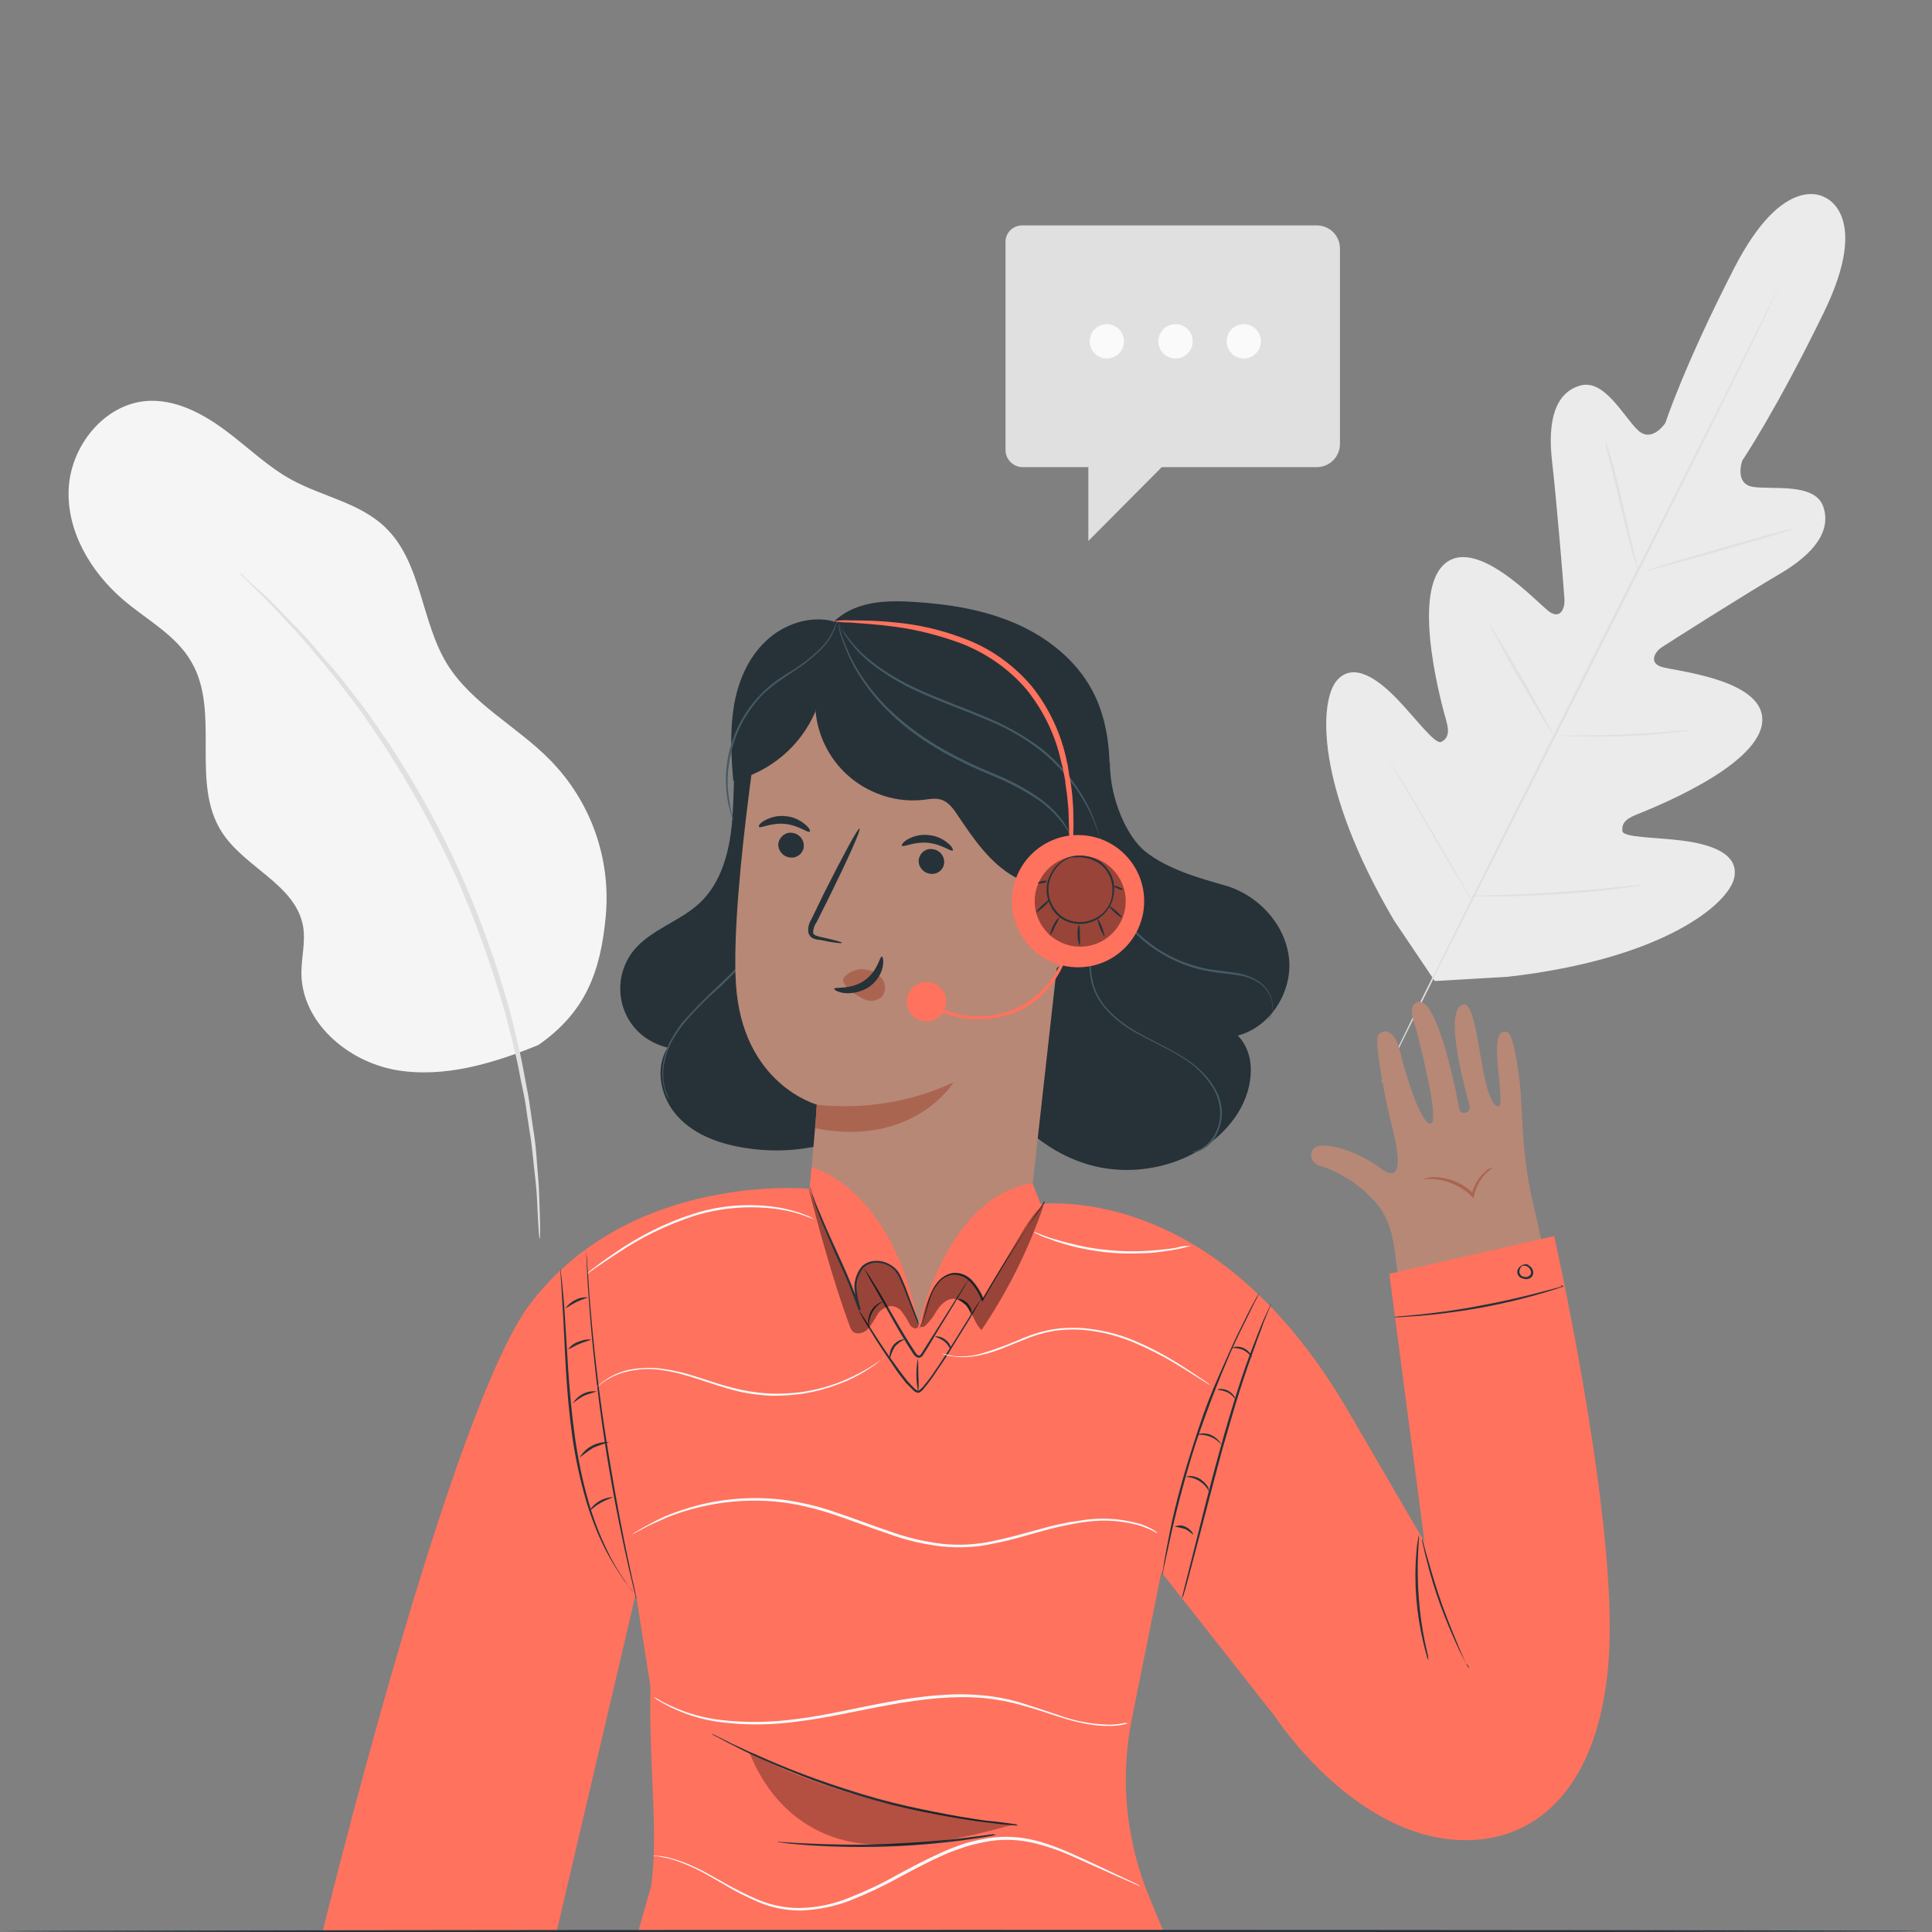 <?xml version="1.0" encoding="utf-8"?>
<!-- Generator: Adobe Illustrator 26.1.0, SVG Export Plug-In . SVG Version: 6.00 Build 0)  -->
<svg version="1.1" id="Layer_1" xmlns="http://www.w3.org/2000/svg" xmlns:xlink="http://www.w3.org/1999/xlink" x="0px" y="0px"
	 viewBox="0 0 450 450" style="enable-background:new 0 0 450 450;" xml:space="preserve">
<rect x="0" y="0" width="450" height="450" fill="#808080" stroke="none"/>
<style type="text/css">
	.st0{fill:#F5F5F5;}
	.st1{fill:#E0E0E0;}
	.st2{fill:#EBEBEB;}
	.st3{fill:#FAFAFA;}
	.st4{fill:#263238;}
	.st5{fill:#455A64;}
	.st6{fill:#B78876;}
	.st7{fill:#AA6550;}
	.st8{fill:#FF725E;}
	.st9{opacity:0.4;}
	.st10{opacity:0.3;}
</style>
<g>
	<path class="st0" d="M125.4,243.4c10.9-7.6,14.5-16.9,15.7-30.1c1.2-13.4-3.5-26.6-12.9-36.2c-7.7-7.9-18.3-13.1-24.1-22.5
		c-6.1-10-5.9-23.7-14.4-31.8c-5.8-5.6-14.4-7.1-21.5-10.9c-5.8-3.1-10.6-7.9-15.9-11.8s-11.6-7.2-18.2-6.7
		c-9.9,0.8-17.6,10.5-18.1,20.4c-0.5,9.9,5.1,19.4,12.7,25.9c5.5,4.7,12.3,8.2,15.9,14.5c6.8,11.7-0.3,28,7,39.5
		c5.3,8.4,17.3,12.3,19,22.1c0.6,3.6-0.4,7.2-0.4,10.9c0.1,11.4,10.7,20.5,21.9,22.5S114.9,247.7,125.4,243.4"/>
	<path class="st1" d="M55.8,133.4c0.3,0.5,0.7,0.9,1.2,1.3l3.6,3.6c1.6,1.5,3.5,3.5,5.6,5.8s4.6,4.9,7.1,8c1.3,1.5,2.6,3.1,4,4.8
		s2.7,3.5,4.1,5.3c2.9,3.6,5.6,7.8,8.5,12.1c6.1,9.5,11.6,19.5,16.3,29.8c4.6,10.4,8.4,21.1,11.5,32c1.3,5.1,2.6,9.9,3.4,14.4
		c0.4,2.3,1,4.5,1.3,6.6c0.3,2.1,0.6,4.2,0.9,6.1c0.7,3.9,0.9,7.5,1.3,10.6s0.5,5.8,0.6,8s0.2,3.8,0.3,5.1c0,0.6,0.1,1.2,0.2,1.8
		c0.1-0.6,0.1-1.2,0.1-1.8c0-1.3,0-3-0.1-5.1s-0.1-4.9-0.4-8.1s-0.4-6.7-1.1-10.7c-0.3-2-0.6-4.1-0.9-6.2c-0.3-2.1-0.8-4.3-1.2-6.6
		c-0.8-4.6-2-9.4-3.3-14.5c-3-11-6.9-21.8-11.5-32.2c-4.7-10.4-10.2-20.4-16.5-30c-3-4.3-5.7-8.5-8.7-12.1c-1.4-1.8-2.8-3.7-4.2-5.3
		l-4.1-4.7c-2.5-3.1-5.1-5.6-7.3-7.9s-4.1-4.2-5.8-5.7l-3.8-3.4C56.8,134.1,56.3,133.7,55.8,133.4z"/>
</g>
<g>
	<path class="st2" d="M425.1,46c0,0-9.5-6.3-21.2,16.5s-16,36-16,36s-3.1,4.8-6.4,1.7s-7.8-12-13.4-10.4c-5.8,1.6-7.7,8.1-6.6,17.6
		s2.8,30.4,2.9,32.3s-0.9,4.6-3.5,2.8s-17.4-18.3-24.8-10.8s0,33.5,0.8,36.3s0.2,4.1-1.2,4.8s-5.8-5.3-10.2-9.9s-10.3-9-14.2-4.3
		s-5.2,24.2,13.4,55.8l9.5,14.1l17.1-1c36.4-4.2,51.2-17,52.6-22.9s-5.8-8-12-8.8s-13.8-0.7-14-2.2s0.4-2.7,3.1-3.8
		s27.9-10.8,29.4-21.2s-20.6-12.3-23.5-13.3s-1.4-3.5,0.1-4.5s19.3-12.3,27.5-17.1s12.2-10.2,10.1-15.9c-2.1-5.4-11.9-3.7-16.3-4.4
		s-2.5-6.1-2.5-6.1s7.8-11.5,19-34.5s0.1-26.9,0.1-26.9"/>
	<path class="st1" d="M414.6,66.4c0,0-0.1,0.2-0.2,0.5s-0.4,0.8-0.7,1.4c-0.6,1.3-1.5,3.1-2.6,5.5c-2.3,4.8-5.6,11.6-9.8,20
		c-8.3,16.9-20,40.1-32.9,65.7s-24.7,48.8-33.1,65.6l-9.9,19.9c-1.2,2.3-2.1,4.2-2.7,5.4c-0.3,0.6-0.5,1.1-0.7,1.4l-0.3,0.5
		c0,0,0.1-0.2,0.2-0.5l0.7-1.4c0.6-1.3,1.5-3.1,2.6-5.5c2.3-4.7,5.6-11.6,9.8-20c8.3-16.9,20-40.1,32.9-65.7s24.7-48.8,33.1-65.6
		l9.9-19.9l2.7-5.4c0.3-0.6,0.5-1.1,0.7-1.4S414.6,66.4,414.6,66.4z"/>
	<path class="st1" d="M373.9,102.4c0.2,0.4,0.3,0.8,0.4,1.2c0.2,0.8,0.6,1.9,1,3.2c0.8,2.7,1.7,6.5,2.7,10.7s1.8,7.9,2.5,10.8
		l0.8,3.2c0.1,0.4,0.2,0.8,0.2,1.2c-0.2-0.4-0.3-0.8-0.4-1.2c-0.2-0.8-0.6-1.9-1-3.2c-0.7-2.7-1.7-6.5-2.7-10.7s-1.9-7.9-2.6-10.7
		c-0.3-1.3-0.6-2.4-0.8-3.2C374.1,103.2,374,102.8,373.9,102.4z"/>
	<path class="st1" d="M383.2,133c0-0.1,7.7-2.5,17.2-5.2s17.3-4.9,17.4-4.7s-7.7,2.5-17.2,5.2S383.2,133.1,383.2,133z"/>
	<path class="st1" d="M361.5,171.4c0.4-0.1,0.8-0.1,1.3-0.1h3.4c2.9,0,6.9,0,11.3-0.2s8.4-0.4,11.2-0.7l3.4-0.3c0.4,0,0.8,0,1.3,0
		c-0.4,0.1-0.8,0.2-1.2,0.2c-0.8,0.1-2,0.3-3.4,0.4c-2.9,0.3-6.8,0.7-11.2,0.8s-8.4,0.1-11.3,0c-1.5-0.1-2.6-0.1-3.4-0.2
		C362.3,171.5,361.9,171.5,361.5,171.4z"/>
	<path class="st1" d="M347,145.6c0.3,0.3,0.5,0.6,0.7,1l1.7,2.7c1.4,2.3,3.2,5.5,5.3,9s3.8,6.7,5.1,9.1l1.5,2.8
		c0.2,0.3,0.4,0.7,0.5,1c-0.3-0.3-0.5-0.6-0.7-1l-1.7-2.7c-1.4-2.3-3.2-5.5-5.3-9s-3.8-6.7-5.1-9.1c-0.6-1.1-1.1-2-1.5-2.8
		C347.3,146.3,347.1,145.9,347,145.6z"/>
	<path class="st1" d="M323.6,177.1c0.3,0.4,0.6,0.8,0.8,1.2l2.1,3.4c1.8,2.9,4.2,7,6.8,11.5s5,8.6,6.7,11.5c0.8,1.4,1.5,2.6,2,3.5
		c0.3,0.4,0.5,0.9,0.7,1.3c-0.3-0.4-0.6-0.8-0.8-1.2l-2.1-3.5c-1.8-2.9-4.2-7-6.8-11.5s-5-8.6-6.7-11.5l-2-3.5
		C324,178,323.8,177.5,323.6,177.1z"/>
	<path class="st1" d="M342.5,208.7c0.5-0.1,1.1-0.1,1.6-0.1l4.3-0.1c3.7-0.1,8.7-0.3,14.3-0.7s10.6-0.8,14.2-1.2l4.3-0.4
		c0.5-0.1,1.1-0.1,1.6-0.1c-0.5,0.1-1,0.2-1.6,0.3c-1,0.2-2.5,0.4-4.3,0.6c-3.6,0.5-8.7,1-14.2,1.3s-10.6,0.5-14.3,0.5
		c-1.8,0-3.3,0-4.3,0C343.6,208.8,343,208.8,342.5,208.7z"/>
</g>
<g>
	<path class="st1" d="M238.1,52.5h68.6c3,0,5.4,2.4,5.4,5.4v45.5c0,3-2.4,5.4-5.4,5.4h-36.1L253.5,126v-17.2h-15.3c-2.2,0-4-1.8-4-4
		V56.5C234.1,54.3,235.9,52.5,238.1,52.5C238.1,52.5,238.1,52.5,238.1,52.5z"/>
	<path class="st3" d="M261.8,79.5c0,2.2-1.8,4-4,4s-4-1.8-4-4s1.8-4,4-4S261.8,77.3,261.8,79.5z"/>
	<path class="st3" d="M277.8,79.5c0,2.2-1.8,4-4,4s-4-1.8-4-4s1.8-4,4-4S277.8,77.3,277.8,79.5z"/>
	<path class="st3" d="M293.7,79.5c0,2.2-1.8,4-4,4s-4-1.8-4-4s1.8-4,4-4S293.7,77.3,293.7,79.5z"/>
</g>
<g id="freepik--Character--inject-12">
	<path class="st4" d="M183.3,154.8c-6.3,2.8-10,9.5-11.3,16.3s-0.9,13.7-1.5,20.5s-2.5,14-7.5,18.7c-4.7,4.4-11.5,6.2-15.5,11.2
		c-4.8,6.1-3.8,15,2.3,19.8c1.7,1.3,3.6,2.2,5.7,2.7c-3.1,5-1.6,11.9,2.5,16.2c4,4.3,9.9,6.3,15.7,7.2c10.2,1.6,21.1-0.2,29.8-5.9
		c8.6-5.7,14.7-15.6,14.6-25.9"/>
	<path class="st5" d="M156,256.3c-0.5-0.7-0.9-1.4-1.1-2.2c-0.7-2.2-0.8-4.5-0.4-6.7c0.3-1.6,0.8-3.1,1.4-4.5
		c0.8-1.6,1.8-3.1,2.9-4.6c2.7-3.1,5.6-6,8.6-8.8c3-2.8,5.8-5.7,8.4-8.9c2.1-2.6,3.9-5.4,5.4-8.4c1-2,1.7-4.2,2.2-6.4
		c0.2-0.8,0.2-1.4,0.3-1.8c0-0.2,0.1-0.4,0.1-0.6c0,0.2,0,0.4,0,0.6c-0.1,0.4-0.1,1.1-0.2,1.8c-0.4,2.2-1.1,4.4-2.1,6.5
		c-1.4,3.1-3.2,5.9-5.3,8.5c-2.6,3.2-5.4,6.2-8.4,9c-3.1,2.7-6,5.6-8.6,8.7c-1.1,1.4-2.1,2.9-2.9,4.4c-0.7,1.4-1.2,2.9-1.5,4.4
		c-0.5,2.2-0.4,4.5,0.2,6.6C155.4,254.9,155.7,255.6,156,256.3z"/>
	<path class="st4" d="M258.5,177.4c0,9.2,4.3,17.7,8.1,20.8c5.4,4.4,13.4,6.5,18.6,8c7.6,2.1,14,8.8,15,16.7s-4.2,16.3-11.9,18.3
		c4.8,4.9,3.4,13.4-0.6,19c-7.5,10.7-22.6,14.8-35,10.8c-12.4-4-22-15-25.7-27.5"/>
	<path class="st5" d="M277.5,268.4c1.1-0.2,2.1-0.7,2.9-1.3c1-0.7,1.9-1.7,2.5-2.8c0.8-1.5,1.3-3.1,1.3-4.8c0-2-0.5-4-1.5-5.8
		c-1.2-2-2.7-3.8-4.5-5.3c-3.8-3.2-8.9-5.2-13.9-8c-2.5-1.4-4.7-3.1-6.6-5.2c-0.9-1-1.7-2.1-2.3-3.3c-0.6-1.1-1-2.4-1.3-3.6
		c-0.4-2.3-0.6-4.7-0.3-7.1c0.2-2.2,0.5-4.2,0.6-6.1c0.4-2.9,0.4-5.9-0.1-8.8c-0.1-0.5-0.2-0.9-0.4-1.3s-0.3-0.7-0.4-0.9
		c-0.1-0.3-0.2-0.5-0.3-0.8c0.2,0.2,0.3,0.5,0.4,0.8c0.1,0.3,0.3,0.6,0.4,0.9l0.4,1.4c0.6,2.9,0.7,5.9,0.3,8.9
		c-0.2,1.9-0.4,3.9-0.6,6.1c-0.2,2.3-0.1,4.7,0.4,7c0.5,2.5,1.8,4.8,3.5,6.7c1.9,2,4.1,3.7,6.5,5.1c4.9,2.8,10.1,4.9,14,8.1
		c1.8,1.5,3.4,3.3,4.6,5.4c1,1.8,1.6,3.9,1.5,6c-0.1,1.7-0.6,3.4-1.4,4.9c-0.6,1.1-1.5,2.1-2.6,2.8c-0.7,0.5-1.4,0.8-2.2,1
		C278.1,268.4,277.8,268.4,277.5,268.4z"/>
	<path class="st5" d="M295.5,237.5c0.6-0.7,0.9-1.6,0.9-2.6c0-1.1-0.2-2.2-0.7-3.1c-0.6-1.3-1.6-2.4-2.8-3.1
		c-1.5-0.9-3.2-1.4-4.9-1.6c-1.9-0.3-3.9-0.4-6-0.8c-4.6-0.7-9-2.5-12.9-5.1c-3.9-2.6-7.2-6.1-9.6-10.1c-1.9-3.3-3.3-6.9-3.9-10.7
		c-0.5-2.5-0.6-5.1-0.4-7.7c0-0.7,0.1-1.4,0.2-2.1c0-0.2,0.1-0.5,0.1-0.7c0,0-0.1,1-0.2,2.8c-0.3,6.3,1.3,12.6,4.5,18.1
		c2.4,4,5.6,7.3,9.4,9.9c3.8,2.6,8.2,4.3,12.7,5.1c2.1,0.3,4.1,0.5,6,0.8c1.8,0.3,3.5,0.9,5,1.8c1.3,0.8,2.3,1.9,2.9,3.3
		c0.5,1,0.7,2.1,0.7,3.2c-0.1,0.7-0.3,1.4-0.7,2c-0.1,0.2-0.3,0.3-0.3,0.4L295.5,237.5z"/>
	<path class="st6" d="M187.8,285.7c1.3-13.8,2.5-28.4,2.5-28.4s-17.5-4.7-18.9-28.3c-1.3-22.5,7.3-73.2,7.3-73.2l0,0
		c26.6-7.9,56.3,2,72.5,24.3l0,0l-12.5,112c-1.5,13-13.8,22.1-27.7,20.4l0,0C196.9,310.9,186.5,298.8,187.8,285.7z"/>
	<path class="st4" d="M181.3,196.4c-0.2,1.6,1,3.1,2.6,3.3c1.5,0.3,3-0.7,3.3-2.3c0,0,0-0.1,0-0.1c0.2-1.6-1-3.1-2.6-3.3
		C183.1,193.7,181.6,194.8,181.3,196.4C181.3,196.3,181.3,196.4,181.3,196.4z"/>
	<path class="st4" d="M176.8,192.6c0.3,0.4,2.8-1,6-0.7s5.4,2.2,5.8,1.8c0.2-0.2-0.1-0.9-1.1-1.7c-1.3-1.1-2.9-1.8-4.6-1.9
		c-1.7-0.2-3.3,0.2-4.8,1C177,191.7,176.6,192.4,176.8,192.6z"/>
	<path class="st4" d="M214,200.2c-0.2,1.6,1,3.1,2.6,3.3c1.5,0.3,3-0.7,3.3-2.3c0,0,0-0.1,0-0.1c0.2-1.6-1-3.1-2.6-3.3
		C215.8,197.5,214.3,198.5,214,200.2C214,200.1,214,200.2,214,200.2z"/>
	<path class="st4" d="M210.1,197c0.3,0.4,2.8-1,6-0.7s5.4,2.1,5.8,1.8c0.2-0.1-0.1-0.9-1.1-1.7c-1.3-1.1-2.9-1.8-4.6-1.9
		c-1.7-0.2-3.3,0.2-4.8,1C210.3,196.2,209.9,196.8,210.1,197z"/>
	<path class="st4" d="M196.1,219.6c0-0.2-1.9-0.7-5.1-1.4c-0.8-0.2-1.6-0.4-1.6-1c0-0.9,0.3-1.7,0.8-2.4l3-6
		c4.2-8.5,7.4-15.6,7-15.8s-4,6.6-8.3,15.1c-1,2.1-2,4.1-2.9,6c-0.6,0.9-0.9,2.1-0.7,3.2c0.2,0.6,0.6,1.1,1.2,1.3
		c0.4,0.2,0.9,0.3,1.4,0.3C194.1,219.6,196.1,219.8,196.1,219.6z"/>
	<path class="st7" d="M190.2,257.3c10.9,1.2,22-0.6,31.9-5.2c0,0-9.2,15.2-32.2,10.7L190.2,257.3z"/>
	<path class="st7" d="M196.7,227.5c1.4-1.4,3.4-2.1,5.4-1.6c1.4,0.3,2.7,1.1,3.5,2.3c0.8,1.2,0.7,2.7-0.1,3.9
		c-1.2,1.1-2.9,1.3-4.3,0.6c-1.5-0.7-2.8-1.6-3.9-2.8c-0.3-0.3-0.6-0.6-0.8-1c-0.2-0.4-0.2-0.9,0.1-1.2"/>
	<path class="st4" d="M205.4,222.8c-0.5-0.1-0.9,3.4-4.1,5.6s-6.9,1.4-7,1.9c-0.1,0.2,0.8,0.8,2.3,1c2,0.2,4.1-0.3,5.8-1.4
		c1.6-1.1,2.8-2.8,3.2-4.7C205.9,223.7,205.6,222.8,205.4,222.8z"/>
	<path class="st6" d="M240.1,204.9c2.5-0.3,5.1,0.1,7.4,1.2c2.3,1.1,4.1,3.1,5,5.5c0.7,2.5,0.5,5.1-0.7,7.4
		c-1.2,2.3-2.8,4.3-4.8,5.8c-1.4,1.2-3,2.1-4.8,2.5c-1.8,0.5-3.7,0-5.1-1.3"/>
	<path class="st7" d="M240,220.1c-0.3,0.1,0.6,1.7,3,1.3c1.2-0.3,2.3-1.1,3-2.2c0.8-1.2,1.4-2.6,1.6-4c0.3-1.5,0.1-3.1-0.6-4.5
		c-0.6-1.2-1.8-2-3.1-2.2c-2.3-0.3-3.2,1.3-3,1.3s1.2-0.5,2.6,0s2.7,2.6,2.1,5s-1.7,4.8-3.2,5.2S240.2,219.9,240,220.1z"/>
	<path class="st4" d="M189.9,165.8c-3.5,8.1-10.6,14-19.1,16.1c-0.5-5.7-0.8-11.5,0.1-17.2s3.2-11.3,7.4-15.3
		c4.1-4,10.3-6.1,15.8-4.7"/>
	<path class="st4" d="M191.5,155.2c-4.7,11.7,1.1,25,12.8,29.6c3.4,1.4,7.1,1.9,10.8,1.5c1.5-0.2,3.1-0.5,4.5,0.1s2.5,2,3.4,3.4
		c3.7,5.5,7.6,11.3,13.4,14.5s14.2,2.9,18.1-2.5c1.9-2.6,2.5-5.9,2.9-9.1c1.5-10.8,2.1-22.3-3-31.9c-3.8-7.1-10.5-12.4-17.9-15.6
		c-7.4-3.2-15.5-4.5-23.6-5c-4.7-0.3-9.5-0.3-13.9,1.5c-4.4,1.8-8.1,5.7-8.4,10.4"/>
	<path class="st5" d="M256.4,195.7c-0.1-0.3-0.2-0.5-0.3-0.8c-0.2-0.5-0.4-1.3-0.8-2.3c-1-2.8-2.4-5.4-4-7.9
		c-2.4-3.7-5.3-6.9-8.7-9.7c-4.2-3.3-8.9-5.9-13.9-7.8c-5.2-2.2-10.4-4-14.9-6.1c-4-1.8-7.8-4.1-11.2-6.8c-2.3-1.9-4.3-4.1-5.9-6.6
		c-0.4-0.7-0.8-1.4-1.2-2.1c-0.1-0.2-0.3-0.5-0.4-0.8c0.2,0.2,0.3,0.5,0.4,0.7c0.4,0.7,0.8,1.4,1.3,2c1.7,2.4,3.7,4.6,6,6.4
		c3.4,2.7,7.2,4.9,11.2,6.7c4.5,2.1,9.6,3.9,14.9,6.1c5,2,9.7,4.6,14,7.9c3.4,2.8,6.3,6.1,8.7,9.9c1.6,2.5,2.9,5.2,3.8,8
		c0.3,1,0.6,1.8,0.7,2.3C256.3,195.1,256.4,195.4,256.4,195.7z"/>
	<path class="st5" d="M249.2,194.4c-0.2-0.2-0.3-0.4-0.4-0.7c-0.3-0.4-0.6-1.1-1.2-1.8c-1.6-2.2-3.5-4-5.8-5.6
		c-3.3-2.2-6.9-4.1-10.6-5.6c-2.1-0.9-4.3-1.8-6.5-2.9s-4.5-2.2-6.7-3.6c-4.2-2.5-8.2-5.5-11.6-9c-2.8-2.8-5.3-6.1-7.3-9.6
		c-1.3-2.4-2.4-4.9-3.2-7.4c-0.3-0.9-0.5-1.6-0.5-2.1c-0.1-0.2-0.1-0.5-0.1-0.8c0.1,0.2,0.2,0.5,0.2,0.7c0.1,0.5,0.4,1.2,0.6,2.1
		c0.9,2.5,2,5,3.3,7.3c2,3.4,4.5,6.6,7.3,9.4c3.5,3.4,7.4,6.4,11.6,8.9c2.2,1.3,4.5,2.5,6.7,3.6s4.4,2,6.5,2.9
		c3.7,1.5,7.3,3.4,10.6,5.7c2.2,1.6,4.2,3.5,5.7,5.7c0.4,0.6,0.8,1.2,1.1,1.9C249,194,249.1,194.2,249.2,194.4z"/>
	<path class="st5" d="M170.8,191.1c-0.1-0.2-0.2-0.4-0.2-0.5c-0.1-0.4-0.3-0.9-0.5-1.6c-0.6-2-0.9-4-1-6c-0.3-6.8,1.8-13.5,6-18.9
		c1.2-1.5,2.5-2.9,4-4.2c1.5-1.2,2.9-2.2,4.4-3.1c2.6-1.5,5-3.3,7.2-5.4c1.5-1.4,2.7-3,3.5-4.9c0.6-1.3,0.7-2.1,0.8-2.1
		c0,0.2,0,0.4-0.1,0.6c-0.1,0.5-0.3,1.1-0.5,1.6c-0.8,1.9-2,3.6-3.5,5c-2.2,2.1-4.6,3.9-7.2,5.5c-1.5,1-2.9,2-4.3,3.1
		c-1.5,1.2-2.8,2.6-3.9,4.1c-2.3,2.9-3.9,6.2-4.9,9.8c-0.8,2.9-1.2,5.9-1.1,8.9c0.1,2,0.4,4,0.8,6c0.2,0.7,0.3,1.2,0.5,1.6
		C170.7,190.7,170.8,190.9,170.8,191.1z"/>
	<path class="st8" d="M228.1,237.4c-5.5,0.1-10.7-1.9-14.9-5.4l0.6-0.7c8.6,7.8,22,7.1,29.7-1.5c5.3-5.9,6.9-14.4,3.9-21.8l0.9-0.4
		c3.5,9.5,0.2,20.2-7.9,26.1C236.9,236.1,232.5,237.4,228.1,237.4z"/>
	<circle class="st8" cx="215.8" cy="233.3" r="4.6"/>
	<circle class="st8" cx="251.1" cy="209.9" r="15.4"/>
	<path class="st8" d="M248.7,207.7c-0.1-1.3-0.1-2.6,0.1-3.9l0.2-4.6c0-1.8,0.1-3.8,0-6.1c0-1.1-0.1-2.3-0.1-3.5s-0.2-2.5-0.3-3.8
		s-0.4-2.6-0.5-4c-0.1-0.7-0.3-1.4-0.4-2.1s-0.3-1.4-0.5-2.1c-1.3-6.2-4.1-12-8.1-17c-4.1-4.8-9.4-8.5-15.4-10.8
		c-4.9-1.8-10-3.1-15.1-3.8c-4.4-0.6-8.1-0.8-10.6-1c-1.3,0-2.6-0.1-3.9-0.3c1.3-0.2,2.6-0.3,3.9-0.2c3.6,0,7.1,0.1,10.7,0.5
		c5.3,0.5,10.5,1.7,15.5,3.6c6.2,2.2,11.7,6.1,16,11.1c4.1,5.1,7,11.2,8.3,17.7c0.2,0.7,0.3,1.5,0.4,2.2s0.2,1.4,0.4,2.1
		c0.2,1.4,0.4,2.8,0.5,4.1s0.2,2.6,0.2,3.9s0.1,2.4,0,3.6c0,2.3-0.1,4.3-0.2,6.1s-0.3,3.3-0.4,4.6
		C249.2,205.2,249,206.5,248.7,207.7z"/>
	<g class="st9">
		<circle cx="251.6" cy="209.9" r="10.6"/>
	</g>
	<path class="st4" d="M248.1,200c0.2-0.1,0.3-0.2,0.5-0.2c0.5-0.2,1-0.3,1.5-0.4c1.9-0.3,3.8,0,5.5,0.9c1.2,0.6,2.1,1.6,2.8,2.7
		c0.8,1.3,1.2,2.8,1.1,4.4c-0.1,4.4-3.7,7.9-8.1,7.8c-1.1,0-2.2-0.3-3.2-0.7c-1.5-0.7-2.8-2-3.5-3.5c-0.7-1.4-1-2.9-0.9-4.4
		c0.1-1.3,0.6-2.6,1.3-3.7c1-1.7,2.6-2.9,4.4-3.4c0.5-0.1,1-0.2,1.5-0.2c0.2,0,0.4,0,0.5,0.1c-0.7,0-1.3,0.1-2,0.3
		c-1.8,0.6-3.2,1.8-4.1,3.4c-1.5,2.3-1.6,5.3-0.3,7.7c0.7,1.4,1.9,2.6,3.3,3.3c3.2,1.4,7,0.5,9.2-2.2c1-1.3,1.5-2.8,1.5-4.4
		c0.1-1.4-0.3-2.9-1-4.1c-0.6-1.1-1.5-2-2.6-2.6c-1.6-0.9-3.5-1.3-5.3-1.1C249.4,199.6,248.7,199.8,248.1,200z"/>
	<path class="st4" d="M251.5,220.3c-0.4-0.8-0.5-1.6-0.5-2.5c-0.1-0.9,0-1.7,0.3-2.5c0.2,0.8,0.3,1.7,0.2,2.5
		C251.6,218.6,251.6,219.5,251.5,220.3z"/>
	<path class="st4" d="M257.3,218.3c-0.9-1.4-1.5-2.9-1.7-4.5C256.5,215.2,257.1,216.7,257.3,218.3z"/>
	<path class="st4" d="M261.3,213.7c-0.1,0.1-0.8-0.4-1.6-1.1s-1.4-1.4-1.3-1.5s0.8,0.4,1.6,1.1S261.4,213.6,261.3,213.7z"/>
	<path class="st4" d="M261.6,207.2c0,0.1-0.6,0.1-1.2-0.2s-1.1-0.5-1-0.6s0.6-0.1,1.2,0.2S261.6,207.1,261.6,207.2z"/>
	<path class="st4" d="M244.5,218c0.3-1.7,1.1-3.3,2.3-4.5c-0.3,0.8-0.6,1.6-1.1,2.3C245.5,216.5,245,217.3,244.5,218z"/>
	<path class="st4" d="M241.4,212.5c-0.1-0.1,0.5-0.9,1.4-1.7s1.6-1.4,1.7-1.3s-0.5,0.9-1.4,1.7S241.5,212.6,241.4,212.5z"/>
	<path class="st4" d="M243.9,205.2c0,0.1-0.4,0.4-1,0.5s-1.1,0.2-1.1,0s0.4-0.4,1-0.5S243.8,205.1,243.9,205.2z"/>
	<path class="st6" d="M324.6,289.6c-1-5.6-3.2-8.7-4.9-10.3c-1.5-1.6-3.1-3-4.9-4.2c-2.2-1.4-5.3-3.1-7.2-3.5c-2.4-0.5-3-3.6-1-4.5
		c2-0.9,8.7,0.4,15.1,5.1s3.2-7.2,2.1-11.6c-1.1-4.4-3.8-18.1-2.8-19.5c1.6-2,4.1-0.6,5.1,3.8s4.9,17.4,7.2,16.8
		c2.3-0.6-3.7-22.9-3.7-22.9s-2-4.6,0.6-5.4c4.7-1.5,9.3,22.6,9.7,24.9c0.3,1.6,2.8,1,2.4-0.7c-0.4-1.7-6.4-22.1-1.6-23.6
		c3.7-1.2,3.9,19.8,7.5,23.3c3.6,3.6-1.8-15.9,1.8-16.9c1.3-0.4,2.4-0.5,3.9,11.1c0.8,6.2,0.3,14.8,2.7,26.7"/>
	<path class="st6" d="M312.6,334.3l21.9,31.4l-10.5-80.9l31.2-12.3c0,0,39.4,151.2-13.5,153.3c0,0-36.6-1-63.9-64.4L312.6,334.3z"/>
	<path class="st7" d="M347.6,271.9c0.1,0.1-0.7,0.6-1.7,1.6c-1.3,1.4-2.1,3.1-2.6,5l-0.1,0.6l-0.4-0.4c-0.5-0.5-1-1-1.6-1.4
		c-2-1.4-4.2-2.3-6.6-2.6c-1.9-0.2-3,0-3-0.1c1-0.4,2-0.5,3.1-0.4c3.3,0.2,6.4,1.6,8.7,4l-0.6,0.1c0.4-2,1.4-3.8,2.9-5.2
		C346.2,272.6,346.9,272.1,347.6,271.9z"/>
	<path class="st8" d="M296.9,399.7l-26.4-33.5l-6.9,34.3c-2.8,13.9-1.3,28.3,4.1,41.4l3.4,8.2H148.6l3.1-10.9
		c1.7-13.4-0.6-27.3-0.2-46.4l-3.4-21.6l-18.5,78.9H75.1c0,0,29.9-122.5,48.6-146.7c23.6-30.6,64.9-26.5,64.9-26.5l25.3,39.6
		l24.7-35.7c0,0,42.4-9,75.5,48l17.7,30.4l0,0l-8.2-62.5l38.4-8.8c0,0,13.8,61.4,12.9,94.3c-0.8,29.4-13.3,44.8-30.7,46.3
		C316.9,430.7,296.9,399.7,296.9,399.7z"/>
	<path class="st8" d="M188.6,276.8l0.4-4.9c0,0,18.7,4.2,25,36.9c0,0,6.3-30.2,26.5-33.2l3.4,8.7l-12.4,32.2l-21.7,6.4l-21.2-6.4
		l-9.6-19.1L188.6,276.8z"/>
	<path class="st4" d="M136.4,289.8c0.1,0.3,0.1,0.6,0.1,0.8c0,0.6,0.1,1.4,0.2,2.4c0.1,2.1,0.4,5.2,0.6,8.9c0.6,7.5,1.6,18,3.3,29.4
		s3.6,21.7,5.1,29.1c0.8,3.7,1.4,6.7,1.9,8.8c0.2,1,0.4,1.8,0.5,2.4c0.1,0.3,0.1,0.6,0.1,0.8c-0.1-0.3-0.2-0.5-0.2-0.8
		c-0.2-0.6-0.4-1.4-0.6-2.4c-0.5-2-1.2-5-2-8.7c-1.6-7.4-3.6-17.7-5.2-29.1s-2.6-21.9-3.1-29.4c-0.3-3.8-0.4-6.8-0.5-9
		c0-1-0.1-1.8-0.1-2.4S136.4,289.8,136.4,289.8z"/>
	<path class="st4" d="M243.4,279.5c-0.1,0.2-0.2,0.3-0.3,0.5l-0.8,1.3l-3.1,4.8c-2.6,4-6.1,9.6-9.8,16c-0.1,0.2-0.3,0.5-0.4,0.7
		l-0.2,0.4l-0.2-0.4c-0.6-1.6-1.5-3.1-2.7-4.3c-1.1-1.2-2.6-1.7-4.2-1.6c-1.4,0.3-2.6,1.1-3.4,2.3c-0.8,1-1.3,2.1-1.7,3.3
		c-0.7,2.2-1.1,4-1.6,5.2c-0.2,0.5-0.4,0.9-0.6,1.4c-0.2,0.3-0.3,0.4-0.3,0.4c0,0,0.3-0.6,0.8-1.8s0.8-3,1.5-5.3
		c0.4-1.2,0.9-2.4,1.7-3.4c0.9-1.3,2.2-2.1,3.7-2.5c1.7-0.2,3.4,0.4,4.6,1.7c1.2,1.3,2.1,2.8,2.8,4.5h-0.4l0.4-0.7
		c3.7-6.4,7.3-12,10-15.9c1.4-2,2.5-3.6,3.2-4.7c0.4-0.5,0.7-0.9,0.9-1.2C243.2,279.8,243.3,279.7,243.4,279.5z"/>
	<path class="st4" d="M225.6,298c0,0,0,0.1-0.2,0.4l-0.7,1.2l-2.5,4.2l-3.8,6.2l-2.2,3.7c-0.4,0.6-0.8,1.3-1.2,1.9
		c-0.1,0.2-0.3,0.4-0.5,0.5c-0.2,0.1-0.5,0.2-0.8,0.1c-0.4-0.2-0.8-0.5-1-0.9c-3.5-5.3-6.1-10.4-8.2-14c-1-1.8-1.9-3.3-2.4-4.3
		c-0.3-0.5-0.6-1-0.9-1.6c0,0,0.1,0.1,0.3,0.4s0.4,0.6,0.8,1.1c0.6,1,1.5,2.4,2.6,4.2c2.1,3.5,4.8,8.6,8.3,13.9
		c0.2,0.3,0.4,0.6,0.7,0.7s0.5-0.1,0.7-0.4l1.2-1.9l2.3-3.6l3.9-6.2l2.6-4.1c0.3-0.4,0.5-0.8,0.8-1.1
		C225.3,298.3,225.5,298.1,225.6,298z"/>
	<path class="st4" d="M293.4,301c-0.1,0.2-0.2,0.4-0.3,0.6c-0.2,0.5-0.5,1.1-0.9,1.8c-0.8,1.6-1.9,3.9-3.3,6.7s-2.9,6.3-4.5,10.2
		s-3.2,8.2-4.8,12.7s-2.9,9-4,13s-2,7.7-2.7,10.8s-1.2,5.6-1.6,7.3c-0.2,0.8-0.3,1.5-0.4,2c0,0.2-0.1,0.5-0.2,0.7
		c0-0.2,0-0.5,0.1-0.7c0.1-0.5,0.2-1.2,0.3-2c0.3-1.8,0.8-4.3,1.4-7.4s1.5-6.8,2.6-10.8s2.5-8.4,4-13s3.2-8.9,4.9-12.7
		s3.2-7.3,4.6-10.1s2.5-5.1,3.4-6.7l1-1.8C293.1,301.4,293.3,301.2,293.4,301z"/>
	<path class="st4" d="M237.4,425.2c-0.3,0-0.5,0-0.8,0l-2.2-0.2c-1-0.1-2.1-0.2-3.5-0.4s-2.9-0.3-4.6-0.6c-3.4-0.5-7.4-1.2-11.8-2.1
		s-9.2-2.1-14.2-3.6s-9.7-3.1-13.9-4.8s-7.9-3.2-11-4.7c-1.6-0.7-2.9-1.4-4.1-2s-2.2-1.1-3.1-1.6l-1.9-1c-0.2-0.1-0.4-0.2-0.6-0.4
		c0.2,0.1,0.5,0.2,0.7,0.3l2,1c0.9,0.4,1.9,1,3.1,1.5s2.6,1.3,4.2,1.9c3.1,1.4,6.8,3,11,4.6s8.9,3.2,13.8,4.7s9.8,2.7,14.2,3.6
		s8.4,1.7,11.8,2.2c1.7,0.3,3.2,0.5,4.5,0.6s2.5,0.3,3.4,0.4l2.2,0.3C236.9,425.1,237.1,425.2,237.4,425.2z"/>
	<path class="st4" d="M231.9,427.4c-0.2,0.1-0.3,0.1-0.5,0.1l-1.5,0.3c-1.3,0.2-3.1,0.5-5.4,0.8c-11.9,1.6-24,2-36,1.2
		c-2.3-0.2-4.2-0.3-5.5-0.5l-1.5-0.2c-0.2,0-0.3,0-0.5-0.1c0.2,0,0.3,0,0.5,0l1.5,0.1c1.3,0.1,3.1,0.2,5.5,0.3
		c4.6,0.2,11,0.4,18,0.1s13.4-0.8,18-1.4c2.3-0.3,4.1-0.5,5.4-0.7l1.5-0.2C231.6,427.4,231.8,427.3,231.9,427.4z"/>
	<path class="st4" d="M275.3,372.4c0-0.2,0.1-0.5,0.1-0.7l0.5-2l1.9-7.5c1.6-6.3,3.7-15.1,6.4-24.7c1.3-4.8,2.7-9.4,4-13.5
		s2.6-7.8,3.8-10.8c0.6-1.5,1.1-2.9,1.6-4.1s0.9-2.2,1.3-3l0.9-1.9c0.1-0.2,0.2-0.5,0.3-0.7c-0.1,0.2-0.1,0.5-0.2,0.7
		c-0.2,0.5-0.5,1.1-0.8,1.9s-0.8,1.9-1.2,3.1s-1,2.6-1.5,4.1c-1.1,3-2.4,6.7-3.7,10.8s-2.6,8.7-4,13.5c-2.6,9.6-4.8,18.3-6.5,24.6
		c-0.8,3.1-1.5,5.7-2,7.5l-0.6,2C275.5,371.9,275.4,372.1,275.3,372.4z"/>
	<path class="st4" d="M147.4,370.7c-0.2-0.2-0.4-0.4-0.5-0.6c-0.3-0.4-0.8-1-1.4-1.8c-1.6-2.3-3.1-4.7-4.4-7.2
		c-1.9-3.7-3.4-7.6-4.6-11.6c-1.4-4.9-2.5-9.9-3.2-14.9c-1.5-10.7-1.7-20.6-2.1-27.6c-0.2-3.5-0.4-6.4-0.5-8.4
		c-0.1-1-0.1-1.7-0.2-2.3c0-0.3,0-0.5,0-0.8c0.1,0.3,0.1,0.5,0.1,0.8c0.1,0.5,0.2,1.3,0.3,2.3c0.2,2,0.5,4.8,0.7,8.4
		c0.5,7.1,0.8,16.9,2.3,27.6c0.7,5,1.7,10,3.1,14.9c1.1,4,2.6,7.9,4.4,11.6c1.2,2.5,2.6,4.9,4.2,7.2c0.5,0.8,1,1.4,1.3,1.9
		C147.2,370.3,147.3,370.5,147.4,370.7z"/>
	<path class="st4" d="M142.8,348.7c0,0.1-1.4,0.5-3,1.4s-2.5,2-2.6,1.9C138.4,350,140.5,348.8,142.8,348.7L142.8,348.7z"/>
	<path class="st4" d="M141.9,335.9c-1.3,0.4-2.5,0.8-3.7,1.3c-1.1,0.7-2.2,1.5-3.2,2.3C136.4,337.1,139.1,335.7,141.9,335.9
		L141.9,335.9z"/>
	<path class="st4" d="M139,324.1c-1,0.3-2,0.6-3,1c-0.9,0.5-1.8,1.1-2.6,1.8C134.6,324.9,136.8,323.8,139,324.1L139,324.1z"/>
	<path class="st4" d="M137.7,312c0,0.1-1.2,0.4-2.7,1s-2.5,1.4-2.6,1.2c0.6-0.8,1.4-1.4,2.4-1.7C135.7,312.1,136.7,311.9,137.7,312z
		"/>
	<path class="st4" d="M136.9,302.2c0,0.1-1.3,0.4-2.7,1.1s-2.4,1.5-2.5,1.4c0.6-0.8,1.4-1.5,2.3-1.9
		C134.9,302.3,135.9,302.1,136.9,302.2z"/>
	<path class="st4" d="M277.9,357.4c-0.1,0.1-0.8-0.8-2-1.3c-0.7-0.2-1.5-0.4-2.3-0.5c0.8-0.4,1.7-0.4,2.5,0
		C277.4,356.2,278,357.3,277.9,357.4z"/>
	<path class="st4" d="M281.6,347.4c-1-2-3.1-3.3-5.3-3.4c0-0.1,0.4-0.2,1-0.2c0.8,0,1.7,0.3,2.4,0.8c0.7,0.5,1.3,1.1,1.7,1.8
		C281.6,347,281.6,347.3,281.6,347.4z"/>
	<path class="st4" d="M284.4,336.4c-1.4-1.6-3.5-2.4-5.6-2.2c0,0,0.3-0.2,0.9-0.3c0.8-0.1,1.6,0,2.3,0.3c0.7,0.3,1.4,0.8,1.9,1.4
		C284.3,336,284.4,336.3,284.4,336.4z"/>
	<path class="st4" d="M287.7,325.8c-0.1,0.1-0.6-0.9-1.8-1.5c-0.7-0.3-1.5-0.5-2.3-0.6c0-0.1,0.3-0.2,0.7-0.2c1.2,0,2.4,0.6,3.1,1.6
		C287.7,325.5,287.7,325.8,287.7,325.8z"/>
	<path class="st4" d="M291.5,316.1c-0.5-0.7-1.2-1.3-2-1.7c-0.8-0.3-1.7-0.5-2.6-0.4c0,0,0.3-0.2,0.8-0.3c1.4-0.2,2.8,0.5,3.6,1.7
		C291.5,315.7,291.6,316.1,291.5,316.1z"/>
	<path class="st4" d="M228.6,302.2c-0.1,0.2-0.1,0.3-0.2,0.5l-0.7,1.3c-0.6,1.1-1.5,2.7-2.7,4.6s-2.6,4.2-4.2,6.8
		c-0.8,1.3-1.7,2.6-2.6,3.9c-0.9,1.4-1.9,2.8-3,4.1c-0.3,0.4-0.6,0.7-1,0.9c-0.1,0.1-0.3,0.1-0.4,0.1c-0.1,0-0.3-0.1-0.4-0.1
		c-0.2-0.1-0.4-0.2-0.6-0.4c-0.6-0.6-1.2-1.2-1.8-1.8c-1-1.3-2-2.5-2.8-3.8c-1.7-2.5-3.2-4.7-4.4-6.6s-2.1-3.5-2.8-4.6l-0.7-1.3
		c-0.1-0.1-0.2-0.3-0.2-0.5c0.1,0.1,0.2,0.3,0.3,0.4l0.8,1.2c0.7,1.1,1.7,2.6,2.9,4.5s2.7,4.1,4.5,6.6c0.9,1.2,1.8,2.5,2.8,3.7
		c0.5,0.6,1.1,1.2,1.7,1.8c0.3,0.2,0.7,0.5,0.9,0.4c0.3-0.2,0.6-0.5,0.9-0.8c1.1-1.3,2.1-2.6,3-4c0.9-1.3,1.8-2.6,2.6-3.9
		c1.6-2.5,3-4.8,4.2-6.7s2.1-3.4,2.8-4.5l0.8-1.2C228.5,302.3,228.6,302.2,228.6,302.2z"/>
	<path class="st4" d="M207.3,316.4c-0.1,0-0.2-0.3-0.1-0.9c0.1-0.8,0.4-1.5,0.8-2.1c0.5-0.6,1.1-1.1,1.8-1.3
		c0.5-0.2,0.9-0.1,0.9-0.1c-0.9,0.4-1.7,1-2.3,1.7C207.9,314.6,207.5,315.5,207.3,316.4z"/>
	<path class="st4" d="M213.9,324.3c-0.6-2.6-0.6-5.3-0.1-7.9c0.1,1.3,0.1,2.6,0.1,3.9C214,321.7,214,323,213.9,324.3z"/>
	<path class="st4" d="M221.4,314.3c-0.1,0-0.5-1.1-1.5-1.9c-0.7-0.5-1.4-0.8-2.1-1.1c0-0.1,0.3-0.1,0.8,0c0.6,0.1,1.2,0.4,1.7,0.8
		c0.5,0.4,0.9,0.9,1.1,1.5C221.4,314,221.4,314.2,221.4,314.3z"/>
	<path class="st4" d="M226.2,306.1c-0.3-0.7-0.7-1.4-1.2-2.1c-0.6-0.5-1.3-1-2-1.4c0-0.1,0.3-0.1,0.8,0c0.6,0.2,1.1,0.5,1.6,1
		c0.4,0.5,0.7,1,0.9,1.6C226.3,305.8,226.3,306.1,226.2,306.1z"/>
	<path class="st4" d="M202.4,309c-0.1,0-0.2-0.4-0.2-1c0-0.9,0.2-1.7,0.6-2.5c0.4-0.8,1-1.4,1.8-1.9c0.6-0.4,1-0.4,1-0.4
		C203.5,304.4,202.3,306.7,202.4,309L202.4,309z"/>
	<g class="st9">
		<path d="M188.3,276.7c2.1,8.2,5.7,21.6,9.6,32.1c0.1,0.5,0.4,0.9,0.7,1.3c1,0.9,2.7,0.4,3.6-0.6c0.8-1,1.5-2.1,2.1-3.2
			c0.6-1.1,1.8-1.9,3.1-2.1c1.1,0,2.1,0.5,2.7,1.4c0.6,0.8,1.2,1.7,1.7,2.7c0.2,0.5,0.6,0.9,1.2,1.1c0.4,0.1,0.8-0.1,0.9-0.5
			c0.1-0.2,0-0.4,0-0.5l-3.4-8.9c0,0-1.6-6.5-7-5.5c-6.1,1.1-3.3,11.1-3.3,11.1S188.2,276.4,188.3,276.7z"/>
	</g>
	<path class="st4" d="M214,308.7c-0.1-0.2-0.2-0.4-0.3-0.6c-0.2-0.4-0.4-1-0.7-1.7c-0.6-1.6-1.5-3.7-2.5-6.4
		c-0.3-0.7-0.6-1.4-0.9-2.1c-0.3-0.7-0.7-1.4-1.2-2c-1.2-1.3-3-1.9-4.7-1.8c-0.9,0.1-1.8,0.5-2.5,1.1c-0.6,0.7-1.1,1.6-1.4,2.6
		c-0.3,1-0.3,2-0.2,3c0.1,1.1,0.3,2.1,0.6,3.2c0.1,0.4,0.2,0.8,0.3,1.1l-0.5,0.1c-1.4-4-3-7.8-4.5-11.1s-2.8-6.4-3.9-9
		s-1.8-4.7-2.3-6.2c-0.2-0.7-0.4-1.3-0.5-1.7c-0.1-0.2-0.1-0.4-0.1-0.6c0.1,0.2,0.2,0.4,0.2,0.6c0.1,0.4,0.3,1,0.6,1.7
		c0.5,1.5,1.4,3.5,2.5,6.1s2.5,5.6,4,8.9s3.1,7.1,4.5,11.2l-0.5,0.1c-0.1-0.4-0.2-0.8-0.3-1.1c-0.3-1.1-0.4-2.2-0.6-3.2
		c-0.2-1.1-0.1-2.2,0.2-3.2c0.3-1,0.8-2,1.5-2.8c0.8-0.7,1.7-1.1,2.8-1.2c1.9-0.2,3.8,0.6,5.1,1.9c0.6,0.6,1,1.4,1.3,2.1
		c0.3,0.7,0.6,1.4,0.9,2.1c1,2.7,1.8,4.9,2.4,6.4c0.3,0.7,0.5,1.3,0.6,1.7C213.9,308.3,214,308.5,214,308.7z"/>
	<g class="st9">
		<path d="M214.5,308.5c-0.2,0.1,0,0.5,0.2,0.6c0.3,0,0.5-0.1,0.7-0.2c1.2-1.1,2.1-2.4,2.9-3.8c0.9-1.3,2.2-2.6,3.8-2.6
			s3.1,1.4,3.9,2.9s1.4,3.2,2.6,4.4c6.1-9,11-18.8,14.5-29.1c-2,1.4-3.3,3.6-4.6,5.6c-3.2,5.4-6.5,10.8-9.7,16.2
			c-0.6-1.6-1.5-3.1-2.8-4.3c-1.2-1.3-3-1.8-4.7-1.5c-1.9,0.5-3.2,2.2-4.1,3.9c-1.4,2.5-2.2,5.3-2.6,8.1"/>
	</g>
	<path class="st4" d="M342.2,388.6c-0.3-0.3-0.5-0.7-0.7-1.1c-0.4-0.7-0.9-1.8-1.6-3.1c-1.6-3.4-3.1-7-4.4-10.5
		c-1.3-3.6-2.4-7.2-3.3-10.9c-0.4-1.4-0.6-2.6-0.8-3.4c-0.1-0.4-0.2-0.8-0.2-1.2c0.2,0.4,0.3,0.8,0.4,1.2c0.2,0.9,0.5,2,0.9,3.3
		c0.8,2.8,1.9,6.7,3.4,10.9s3.1,7.9,4.2,10.6c0.6,1.3,1,2.3,1.4,3.1C341.9,387.8,342.1,388.2,342.2,388.6z"/>
	<path class="st4" d="M332.7,386.7c-0.2-0.3-0.3-0.7-0.4-1.1c-0.2-0.7-0.5-1.8-0.8-3.1c-1.6-6.8-2.2-13.8-1.6-20.8
		c0.1-1.3,0.2-2.4,0.4-3.1c0-0.4,0.1-0.8,0.2-1.1c0,0.4,0,0.8,0,1.2c-0.1,0.7-0.1,1.8-0.2,3.1c-0.3,6.9,0.2,13.9,1.6,20.7
		c0.3,1.3,0.5,2.4,0.7,3.1C332.6,385.9,332.7,386.3,332.7,386.7z"/>
	<path class="st4" d="M363.2,299.2c0.3,0.1,0.5,0.2,0.8,0.3l0.2,0.1l-0.2,0.1c-6.2,2.1-12.6,3.7-19.1,4.9c-5.6,1-10.7,1.6-14.4,1.9
		c-1.9,0.1-3.4,0.2-4.4,0.3c-0.5,0-1.1,0-1.6,0c0.5-0.1,1.1-0.2,1.6-0.2l4.4-0.4c3.7-0.4,8.8-1,14.3-2.1c9.3-1.7,16.9-3.9,19.1-4.5
		v0.1C363.7,299.5,363.5,299.3,363.2,299.2z"/>
	<path class="st4" d="M354.6,294.8c0,0,0.1-0.2,0.4-0.2c0.5-0.1,0.9,0,1.3,0.3c0.6,0.4,0.9,1.1,0.8,1.8c-0.1,0.4-0.3,0.8-0.7,1
		c-0.4,0.2-0.8,0.3-1.3,0.2c-0.4-0.1-0.9-0.2-1.2-0.5c-0.3-0.3-0.5-0.7-0.5-1.1c0-0.7,0.5-1.3,1.1-1.6c0.4-0.2,0.8-0.3,1.3-0.2
		c0.3,0.1,0.4,0.2,0.4,0.2C355.7,294.5,355.2,294.6,354.6,294.8c-0.4,0.3-0.7,0.8-0.7,1.4c0,0.7,0.6,1.2,1.2,1.2
		c0.6,0.2,1.3-0.2,1.5-0.8c0.1-0.9-0.6-1.7-1.5-1.8c0,0-0.1,0-0.1,0C354.8,294.8,354.7,294.9,354.6,294.8z"/>
	<path class="st3" d="M206,316c-0.2,0.2-0.4,0.3-0.5,0.5c-0.4,0.3-0.9,0.8-1.6,1.3c-2.1,1.5-4.3,2.8-6.6,3.8
		c-3.5,1.5-7.2,2.6-10.9,3.1c-2.2,0.3-4.5,0.4-6.7,0.4c-2.4-0.1-4.8-0.4-7.2-0.9c-4.8-1.1-9.2-2.9-13.3-4c-1.9-0.6-3.9-0.9-5.9-1.2
		c-1.7-0.2-3.5-0.2-5.2,0.1c-2.5,0.3-4.9,1.1-7.1,2.5c-0.8,0.5-1.5,1.1-2.2,1.8c0.6-0.7,1.3-1.4,2.1-1.9c2.1-1.5,4.6-2.4,7.1-2.7
		c1.8-0.2,3.5-0.3,5.3-0.1c2,0.2,4,0.6,6,1.1c4.1,1.1,8.5,2.9,13.3,3.9c2.3,0.5,4.7,0.8,7.1,0.9c2.2,0.1,4.4-0.1,6.6-0.3
		c3.7-0.5,7.4-1.5,10.8-3c2.3-1,4.6-2.2,6.7-3.6c0.8-0.5,1.3-0.9,1.7-1.2C205.6,316.2,205.8,316.1,206,316z"/>
	<path class="st3" d="M269.6,357.1c-0.1,0-0.2-0.1-0.3-0.1l-0.9-0.5c-0.4-0.2-0.9-0.4-1.4-0.6s-1.2-0.5-2-0.7
		c-4.5-1.2-9.1-1.3-13.6-0.5c-3.1,0.5-6.2,1.2-9.3,2.1c-3.3,0.9-6.8,2-10.6,2.7c-4,0.9-8,1.1-12.1,0.7c-4.3-0.5-8.6-1.5-12.6-3
		c-4.2-1.4-8.3-3-12.2-4.3c-3.8-1.3-7.7-2.3-11.7-2.9c-6.8-0.9-13.6-0.5-20.2,1.1c-2.5,0.6-5,1.4-7.5,2.4c-1,0.5-2,0.9-2.9,1.3
		s-1.7,0.8-2.4,1.2l-1.9,1l-1.4,0.8l-0.8,0.5c-0.1,0.1-0.2,0.1-0.3,0.2l0.3-0.2l0.8-0.5c0.4-0.2,0.8-0.5,1.3-0.9l1.9-1.1
		c0.7-0.4,1.5-0.8,2.4-1.3s1.9-0.9,2.9-1.4c2.4-1,4.9-1.8,7.5-2.5c6.7-1.7,13.6-2.1,20.4-1.2c4,0.6,7.9,1.5,11.8,2.9
		c4,1.3,8,2.9,12.2,4.3c4.1,1.5,8.3,2.5,12.5,3c4,0.4,8,0.2,12-0.7c3.8-0.8,7.3-1.8,10.6-2.7c3.1-0.9,6.2-1.6,9.3-2
		c4.5-0.8,9.2-0.6,13.6,0.6c0.8,0.2,1.5,0.5,2,0.7s1,0.5,1.4,0.7l0.8,0.5C269.5,357,269.6,357.1,269.6,357.1z"/>
	<path class="st3" d="M219.2,315.2c0.8,0.2,1.7,0.4,2.6,0.6c2.4,0.3,4.8,0.1,7-0.6c3.4-1,6.7-2.3,9.9-3.7c2-0.8,4-1.4,6.1-1.8
		c2.2-0.4,4.5-0.5,6.8-0.4c4.4,0.3,8.7,1.3,12.7,3c3.3,1.4,6.4,3,9.5,4.9c2.6,1.6,4.6,3,6,3.9c0.7,0.5,1.2,0.8,1.6,1.1
		c0.2,0.1,0.4,0.3,0.5,0.4c-0.2-0.1-0.4-0.2-0.6-0.3l-1.6-1c-1.4-0.9-3.5-2.2-6.1-3.8c-3-1.8-6.2-3.4-9.5-4.8c-4-1.7-8.2-2.7-12.5-3
		c-2.2-0.1-4.5,0-6.7,0.4c-2.1,0.4-4.1,1-6,1.8c-3.7,1.4-7,3-10,3.6c-2.3,0.6-4.8,0.8-7.2,0.4C220.8,315.8,220,315.6,219.2,315.2z"
		/>
	<path class="st3" d="M277.6,290.1c-0.5,0.2-0.9,0.3-1.4,0.4c-0.5,0.1-1,0.3-1.7,0.4s-1.4,0.3-2.3,0.4c-2,0.3-4,0.6-6,0.6
		c-2.4,0.1-4.9,0.1-7.3-0.1c-2.4-0.2-4.9-0.6-7.3-1.1c-2-0.4-3.9-1-5.8-1.6c-0.8-0.3-1.5-0.6-2.2-0.8s-1.2-0.5-1.6-0.7
		c-0.5-0.2-0.9-0.4-1.3-0.7c0.5,0.1,0.9,0.3,1.4,0.5c0.5,0.2,1,0.4,1.6,0.6s1.4,0.5,2.2,0.7c1.6,0.5,3.6,1,5.8,1.5
		c4.8,1,9.7,1.4,14.5,1.2c2.2-0.1,4.3-0.3,5.9-0.5c0.9-0.1,1.6-0.2,2.3-0.4s1.2-0.2,1.7-0.3C276.7,290.3,277.1,290.2,277.6,290.1z"
		/>
	<path class="st3" d="M136.8,296.6c0.1-0.1,0.3-0.3,0.4-0.4c0.3-0.2,0.7-0.6,1.3-1c1.1-0.9,2.8-2.1,5-3.6c5.6-3.8,11.7-6.9,18.1-8.9
		c6.5-2.1,13.4-2.5,20.1-1.4c2,0.4,4,0.9,5.9,1.7c0.7,0.2,1.2,0.5,1.5,0.7c0.2,0.1,0.4,0.2,0.5,0.3c0,0-0.8-0.3-2.1-0.8
		c-1.9-0.7-3.9-1.2-5.9-1.5c-6.6-1-13.4-0.5-19.9,1.5c-6.4,2.1-12.4,5-18,8.8c-2.2,1.4-3.9,2.6-5.1,3.4l-1.4,1
		C137.2,296.4,137,296.5,136.8,296.6z"/>
	<path class="st3" d="M262.7,401.4c-0.1,0-0.2,0.1-0.3,0.1l-0.8,0.2c-0.5,0.1-0.9,0.2-1.4,0.2l-0.9,0.1h-1c-2.9,0.1-7-0.6-11.9-2.2
		c-2.4-0.8-5.1-1.7-8-2.5c-3.1-0.9-6.2-1.5-9.4-1.8c-6.7-0.6-14.1,0.2-21.8,1.6s-14.9,3.1-21.6,3.9c-5.9,0.8-12,0.9-17.9,0.1
		c-4-0.5-7.9-1.7-11.6-3.5l-1.7-0.9l-1.2-0.7l-0.7-0.5l-0.2-0.2c0.1,0,0.2,0.1,0.3,0.1l0.7,0.4l1.2,0.7l1.7,0.8
		c3.6,1.7,7.5,2.8,11.5,3.3c5.9,0.7,11.9,0.6,17.8-0.2c6.7-0.8,13.9-2.6,21.6-4s15.1-2.2,21.9-1.5c3.2,0.3,6.3,0.9,9.4,1.9
		c2.9,0.9,5.5,1.8,7.9,2.6c3.8,1.4,7.7,2.2,11.8,2.3h1l0.9-0.1c0.5,0,0.9-0.1,1.4-0.2l0.8-0.1L262.7,401.4z"/>
	<g class="st10">
		<path d="M174.6,408.3c4.5,11.3,13.3,19.3,25.4,21s24.3-1.1,36-4.3C214.6,422,195.7,419.1,174.6,408.3"/>
	</g>
	<path class="st3" d="M265.7,439.4l-0.3-0.1l-0.9-0.4l-3.2-1.4c-2.8-1.2-6.9-3.1-11.9-5.3c-2.7-1.2-5.6-2.2-8.5-2.9
		c-3.3-0.8-6.8-1-10.2-0.5c-1.8,0.3-3.6,0.7-5.4,1.2c-1.8,0.6-3.6,1.2-5.4,2c-3.6,1.6-7.2,3.5-10.9,5.5c-3.6,2-7.3,3.7-11.1,5.2
		c-3.6,1.4-7.4,2.1-11.2,2.3c-3.5,0-6.9-0.6-10.1-2c-2.8-1.2-5.4-2.5-8-4.1c-2.4-1.4-4.5-2.6-6.5-3.6c-1.7-0.8-3.4-1.5-5.2-2.1
		c-0.7-0.2-1.3-0.4-2-0.5c-0.5-0.1-1-0.2-1.5-0.3l-0.9-0.1c-0.1,0-0.2,0-0.3-0.1c0.1,0,0.2,0,0.3,0l0.9,0.1c0.5,0,1,0.1,1.5,0.2
		c0.7,0.1,1.3,0.3,2,0.5c1.8,0.5,3.5,1.2,5.2,2c2,0.9,4.1,2.2,6.5,3.5c2.6,1.5,5.2,2.8,8,4c3.2,1.3,6.6,2,10,1.9
		c3.8-0.1,7.5-0.9,11-2.3c3.8-1.5,7.5-3.2,11-5.2c3.7-2,7.3-3.9,10.9-5.5c1.8-0.8,3.6-1.5,5.5-2.1c1.8-0.5,3.6-0.9,5.5-1.2
		c3.4-0.5,6.9-0.3,10.3,0.5c2.9,0.7,5.8,1.8,8.5,3c5,2.2,9,4.2,11.8,5.5l3.2,1.5l0.8,0.4C265.6,439.4,265.7,439.4,265.7,439.4z"/>
</g>
<g id="freepik--Floor--inject-8">
	<path class="st4" d="M447.1,449.8c0,0.1-99.9,0.3-223,0.3S1,449.9,1,449.8s99.9-0.3,223.1-0.3S447.1,449.6,447.1,449.8z"/>
</g>
</svg>

